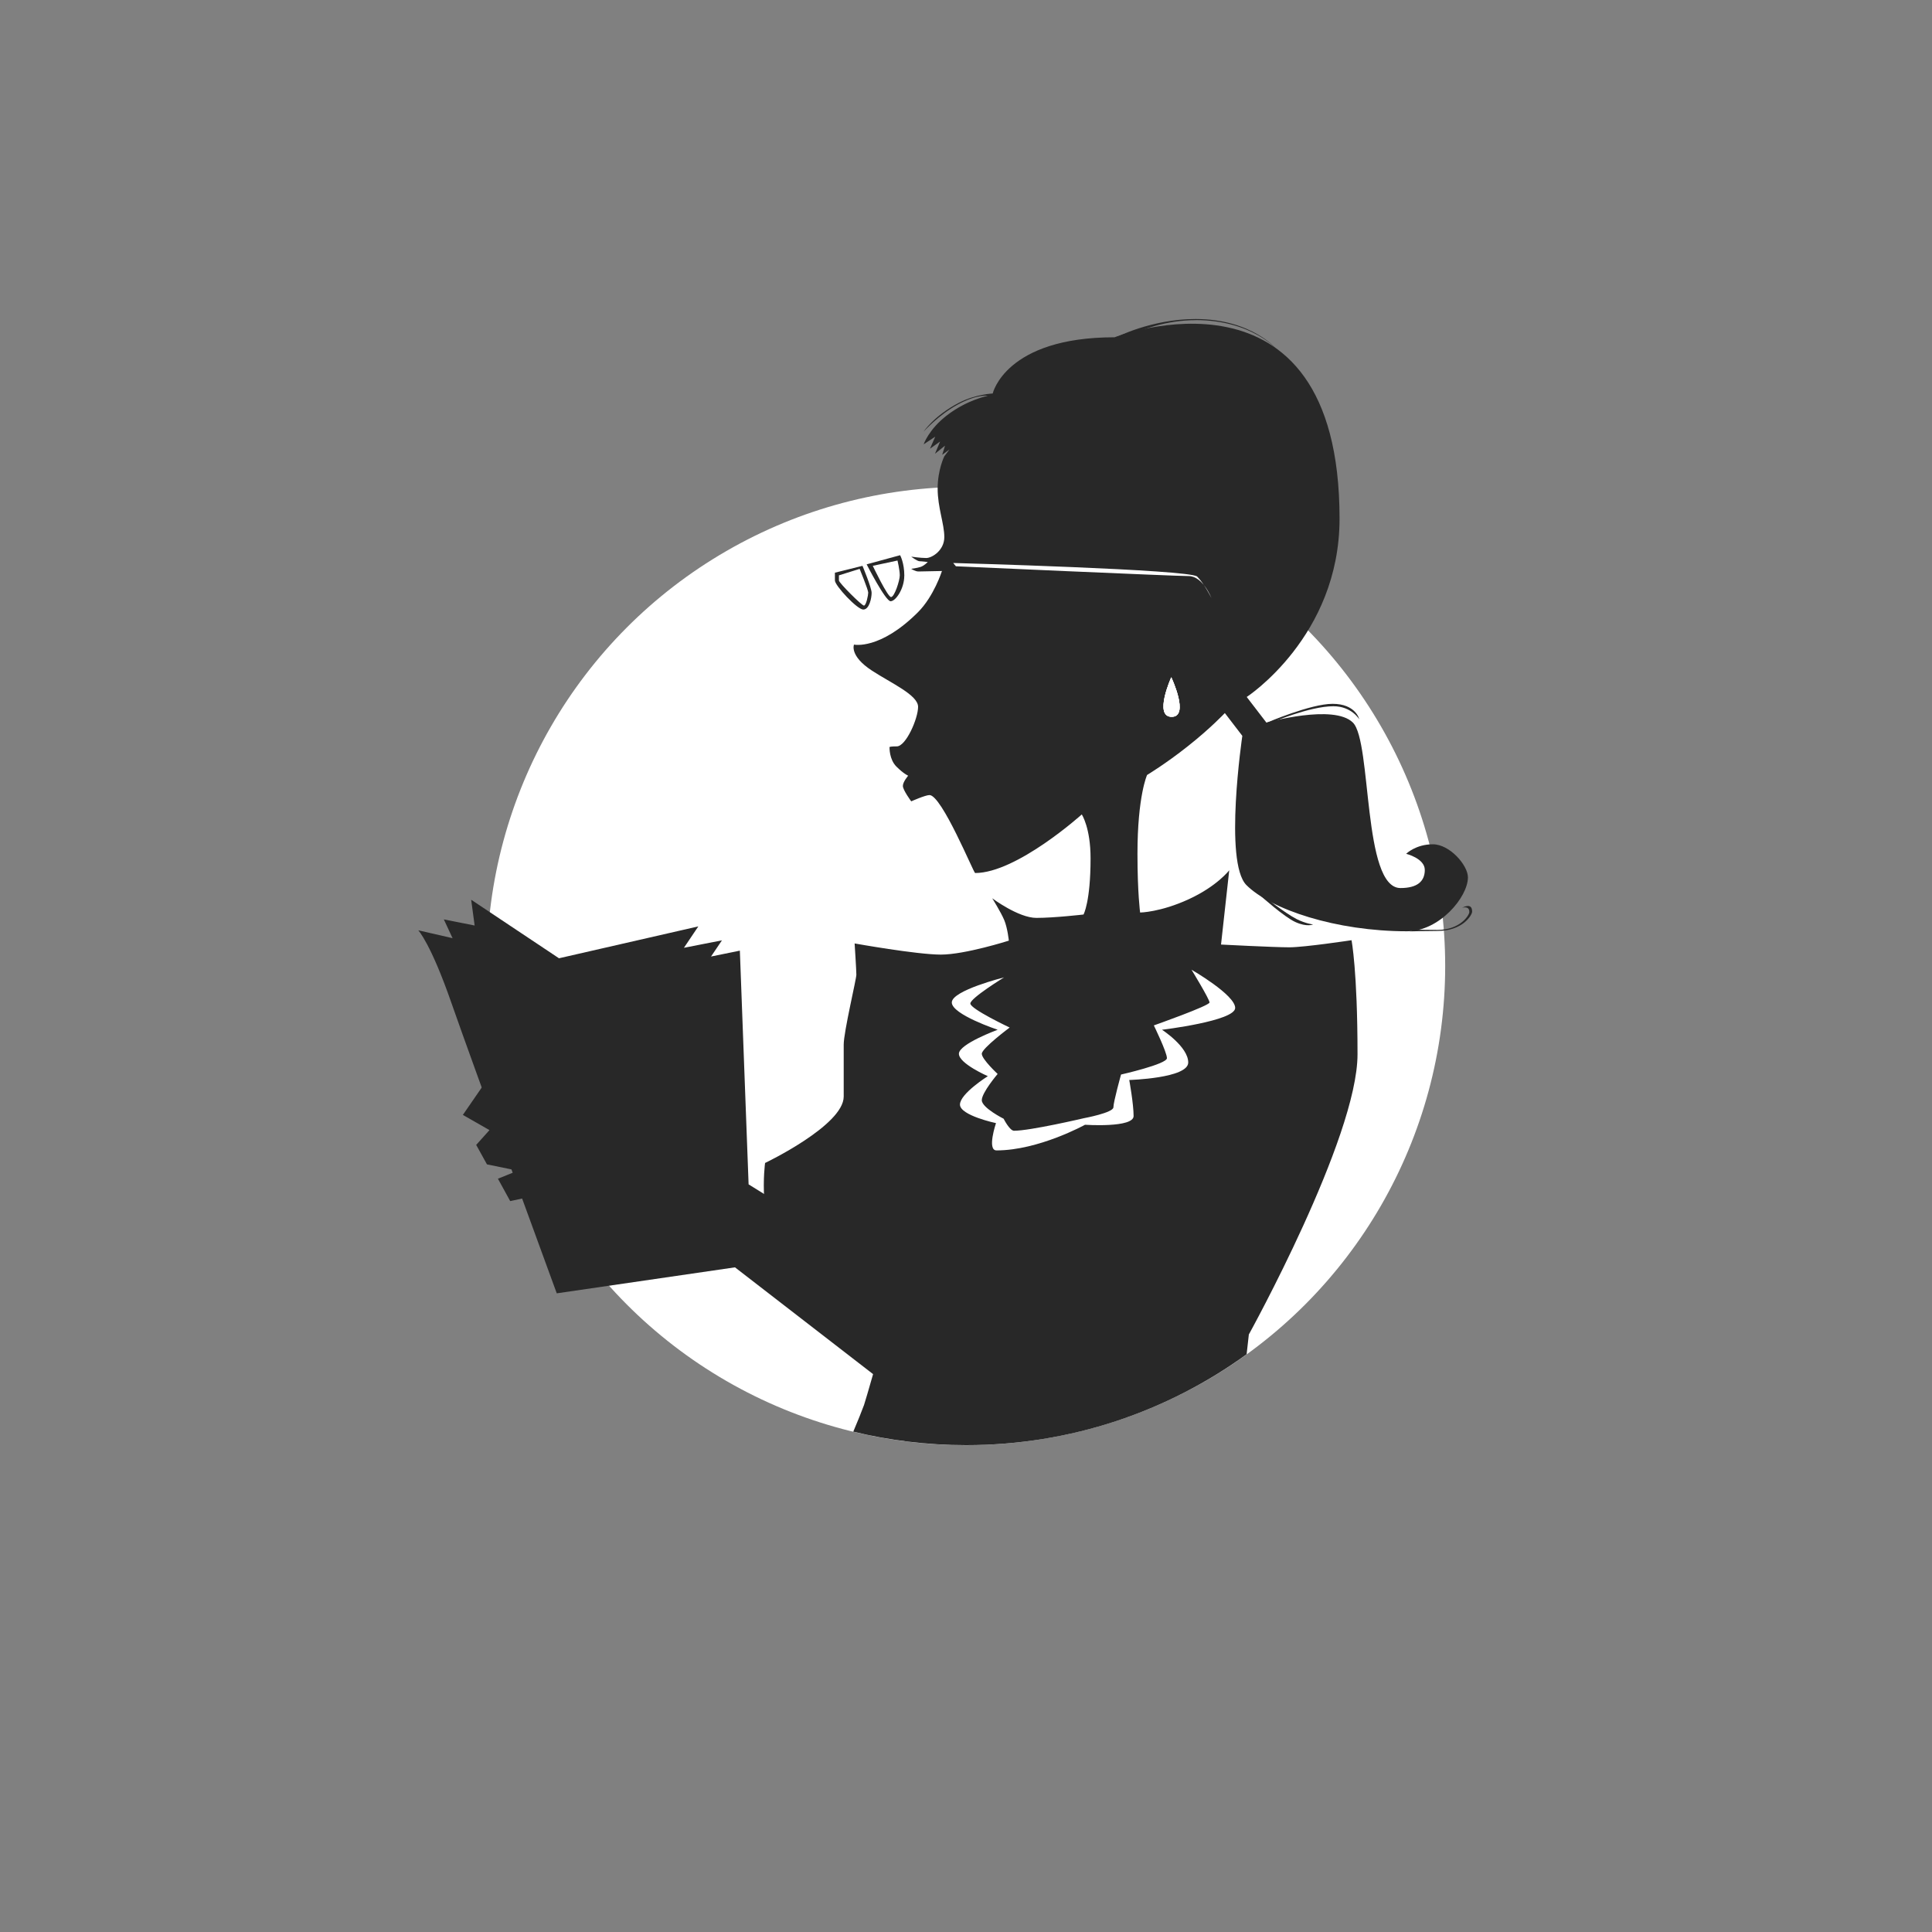 <?xml version="1.0" encoding="UTF-8"?><svg xmlns="http://www.w3.org/2000/svg" viewBox="0 0 400 400"><rect x="0" y="0" width="400" height="400" fill="#808080" stroke="none"/><defs><style>.cls-1{fill:#fff;}.cls-2{fill:#282828;}</style></defs><g id="Kreis"><circle class="cls-1" cx="200" cy="200" r="99.21"/></g><g id="Illu_beschnitten"><path class="cls-2" d="M258.1,280.39l.46-4.1s22.5-40.7,22.5-58-1.24-23.63-1.24-23.63c0,0-9.72,1.47-12.89,1.47s-14.13-.57-14.13-.57l1.7-15.38s-2.49,3.28-8.37,5.99c-5.88,2.71-10.08,2.76-10.08,2.76,0,0-.55-4.01-.55-12.15,0-11.98,1.99-16.33,1.99-16.33,0,0,3.87-2.33,8.41-5.93,4.75-3.75,7.69-6.89,7.69-6.89l3.62,4.72s-3.87,26.17,.85,30.9c5.01,5.01,18.5,9.56,33.26,9.56,6.69,0,12.6-7.08,12.6-11.17,0-2.47-3.74-6.84-7.28-6.84s-5.51,1.97-5.51,1.97c0,0,3.87,.95,3.86,3.35-.01,2.39-1.6,3.74-5.04,3.74-7.87,0-5.9-30.31-9.84-34.25-3.94-3.94-17.91,0-17.91,0l-4.08-5.31s19.22-12.51,19.22-36.93c0-55.62-46.58-37.54-46.58-37.54-22.61,0-25.23,11.64-25.23,11.64,0,0-3.53,.13-6.97,1.91-5.2,2.69-7.37,6.03-7.37,6.03,0,0,3.03-3.44,7.1-5.65,4.02-2.19,6.24-1.81,6.24-1.81,0,0-4.21,.77-8.46,4.03-3.78,2.89-4.84,6.01-4.84,6.01l2.4-1.58-1.09,2.49,2.1-1.49-1.06,2.53,2.08-1.67-.59,1.9,1.5-1.1-1.06,1.4s-1.38,2.76-1.38,6.69,1.38,7.28,1.38,10.04-2.56,4.33-3.74,4.33-3.11-.28-3.11-.28c0,0,1.26,.95,1.73,.95s1.69,.16,1.69,.16c0,0-.75,.79-1.5,1.02-.75,.24-1.93,.39-1.93,.39,0,0,.87,.55,1.5,.55s4.87-.1,4.87-.1c0,0-1.65,5.21-4.95,8.52-7.89,7.89-13.26,6.72-13.26,6.72,0,0-1.01,2.31,3.74,5.4,3.99,2.6,9.53,5.04,9.53,7.48s-2.52,8.19-4.41,8.19-1.5,.24-1.5,.24c0,0-.08,2.44,1.42,3.94,1.5,1.5,2.44,1.89,2.44,1.89,0,0-1.1,1.26-1.1,2.12s1.73,3.19,1.73,3.19c0,0,2.91-1.3,3.78-1.3,2.54,0,9.15,16.14,9.45,16.14,8.61,0,22.08-12.13,22.08-12.13,0,0,1.82,2.75,1.82,9.08,0,9.04-1.46,11.64-1.46,11.64,0,0-6.05,.7-9.76,.7s-9.14-4.06-9.14-4.06c0,0,1.81,2.89,2.49,4.52,.68,1.63,.95,4.25,.95,4.25,0,0-9.09,2.89-14.07,2.89s-17.86-2.31-17.86-2.31c0,0,.36,5.56,.36,6.47s-2.62,11.85-2.62,14.47v10.76c0,5.97-16.28,13.75-16.28,13.75,0,0-1.81,13.12,4.07,20.8,6.65,8.69,19.9,9.5,19.9,9.5v7.78s-3.17,11.18-3.48,12.02c-.53,1.45-1.32,3.38-2.23,5.53,7.49,1.81,15.31,2.79,23.35,2.79,21.71,0,41.77-6.99,58.1-18.82Z"/><path class="cls-1" d="M242.5,140.22s3.86,8.19,.08,8.19-.08-8.19-.08-8.19"/><path class="cls-2" d="M179.76,122.66c0,.55-.43,2.72-.89,2.72s-5.18-4.72-5.18-5.2v-1.06l4.29-1.34s1.77,4.33,1.77,4.88m.71,.08c0-1.06-1.89-5.59-1.89-5.59l-5.71,1.42v1.61c0,1.06,4.61,6.02,5.87,6.02s1.73-2.4,1.73-3.46m5.83-3.62c0,1.06-1.1,4.49-1.81,4.49s-3.78-6.46-3.78-6.46l5.12-1.1s.47,2.01,.47,3.07m.94,.08c0-2.68-.87-4.25-.87-4.25l-6.93,1.89s3.9,7.64,4.96,7.64,2.83-2.6,2.83-5.27"/><path class="cls-1" d="M197.33,116.56s49.05,1.34,50.53,2.81c1.48,1.48,2.95,4.43,2.95,4.43,0,0-1.77-4.53-4.72-4.53s-48.18-2.03-48.18-2.03l-.57-.69Z"/><path class="cls-1" d="M242.5,140.22s3.86,8.19,.08,8.19-.08-8.19-.08-8.19"/><path class="cls-1" d="M242.5,140.22s3.86,8.19,.08,8.19-.08-8.19-.08-8.19"/><path class="cls-2" d="M262.32,149.61s9.04-3.89,13.57-3.89c4.84,0,5.54,3.21,5.54,3.21,0,0-1.61-2.71-5.36-2.71-4.93,0-12.84,3.39-12.84,3.39h-.9Z"/><path class="cls-2" d="M291.9,192.83s3.62-.09,5.74-.09c5.2,0,7.15-3.29,7.15-4.01,0-2.04-2.08-.77-2.08-.77,0,0,1.5-.54,1.5,.86,0,.63-1.86,3.71-6.61,3.71-2.35,0-4.79-.05-4.79-.05l-.9,.35Z"/><path class="cls-2" d="M261.05,185.52s4.84,4.34,7.15,5.38c2.4,1.09,3.66,.5,3.66,.5,0,0-1.58-.18-3.44-1.13-2.41-1.24-6.83-4.75-6.83-4.75h-.54Z"/><path class="cls-1" d="M207.91,202.35s-10.85,2.71-10.85,5.2,9.5,5.65,9.5,5.65c0,0-8.03,2.94-8.03,4.97s5.99,4.64,5.99,4.64c0,0-5.77,3.62-5.77,5.88s7.46,3.84,7.46,3.84c0,0-1.92,5.65,.11,5.65,8.71,0,18.32-5.31,18.32-5.31,0,0,10.06,.68,10.06-1.81s-.9-7.46-.9-7.46c0,0,12.21-.35,12.21-3.62s-5.43-6.78-5.43-6.78c0,0,15.15-1.81,15.15-4.52s-9.04-7.91-9.04-7.91c0,0,3.73,6.1,3.73,6.78s-11.53,4.75-11.53,4.75c0,0,2.71,5.54,2.71,6.78s-9.5,3.39-9.5,3.39c0,0-1.58,5.65-1.58,6.78s-6.11,2.26-6.11,2.26c0,0-11.08,2.6-14.47,2.6-.9,0-2.15-2.49-2.15-2.49,0,0-4.52-2.26-4.52-3.84s3.28-5.43,3.28-5.43c0,0-3.28-3.05-3.28-4.18s5.77-5.43,5.77-5.43c0,0-8.14-3.84-8.14-4.97s7.01-5.43,7.01-5.43"/><path class="cls-2" d="M247.57,66.28c-6.13,0-11.01,1.98-13.66,2.98-1.18,.45-2.94,.63-2.94,.63,0,0,7.37-3.84,16.55-3.84,11.8,0,16.96,6.42,16.96,6.42,0,0-5.25-6.2-16.91-6.2"/><path class="cls-2" d="M195.22,270.19l-40.23-24.98-1.81-48.39-5.97,1.22,2.26-3.35-7.87,1.54,2.98-4.43-28.85,6.6-18.18-12.12,.72,5.34-6.38-1.27,1.81,3.89-7.1-1.63s2.58,2.71,6.87,15.06c4.3,12.35,21.8,60.1,21.8,60.1l36.9-5.38,36.86,28.5"/><polygon class="cls-2" points="100.2 224.49 95.83 230.83 101.34 233.98 98.59 237.04 100.82 241.07 107.2 242.38 103.09 244.04 105.63 248.67 109.74 247.8 100.2 224.49"/></g></svg>